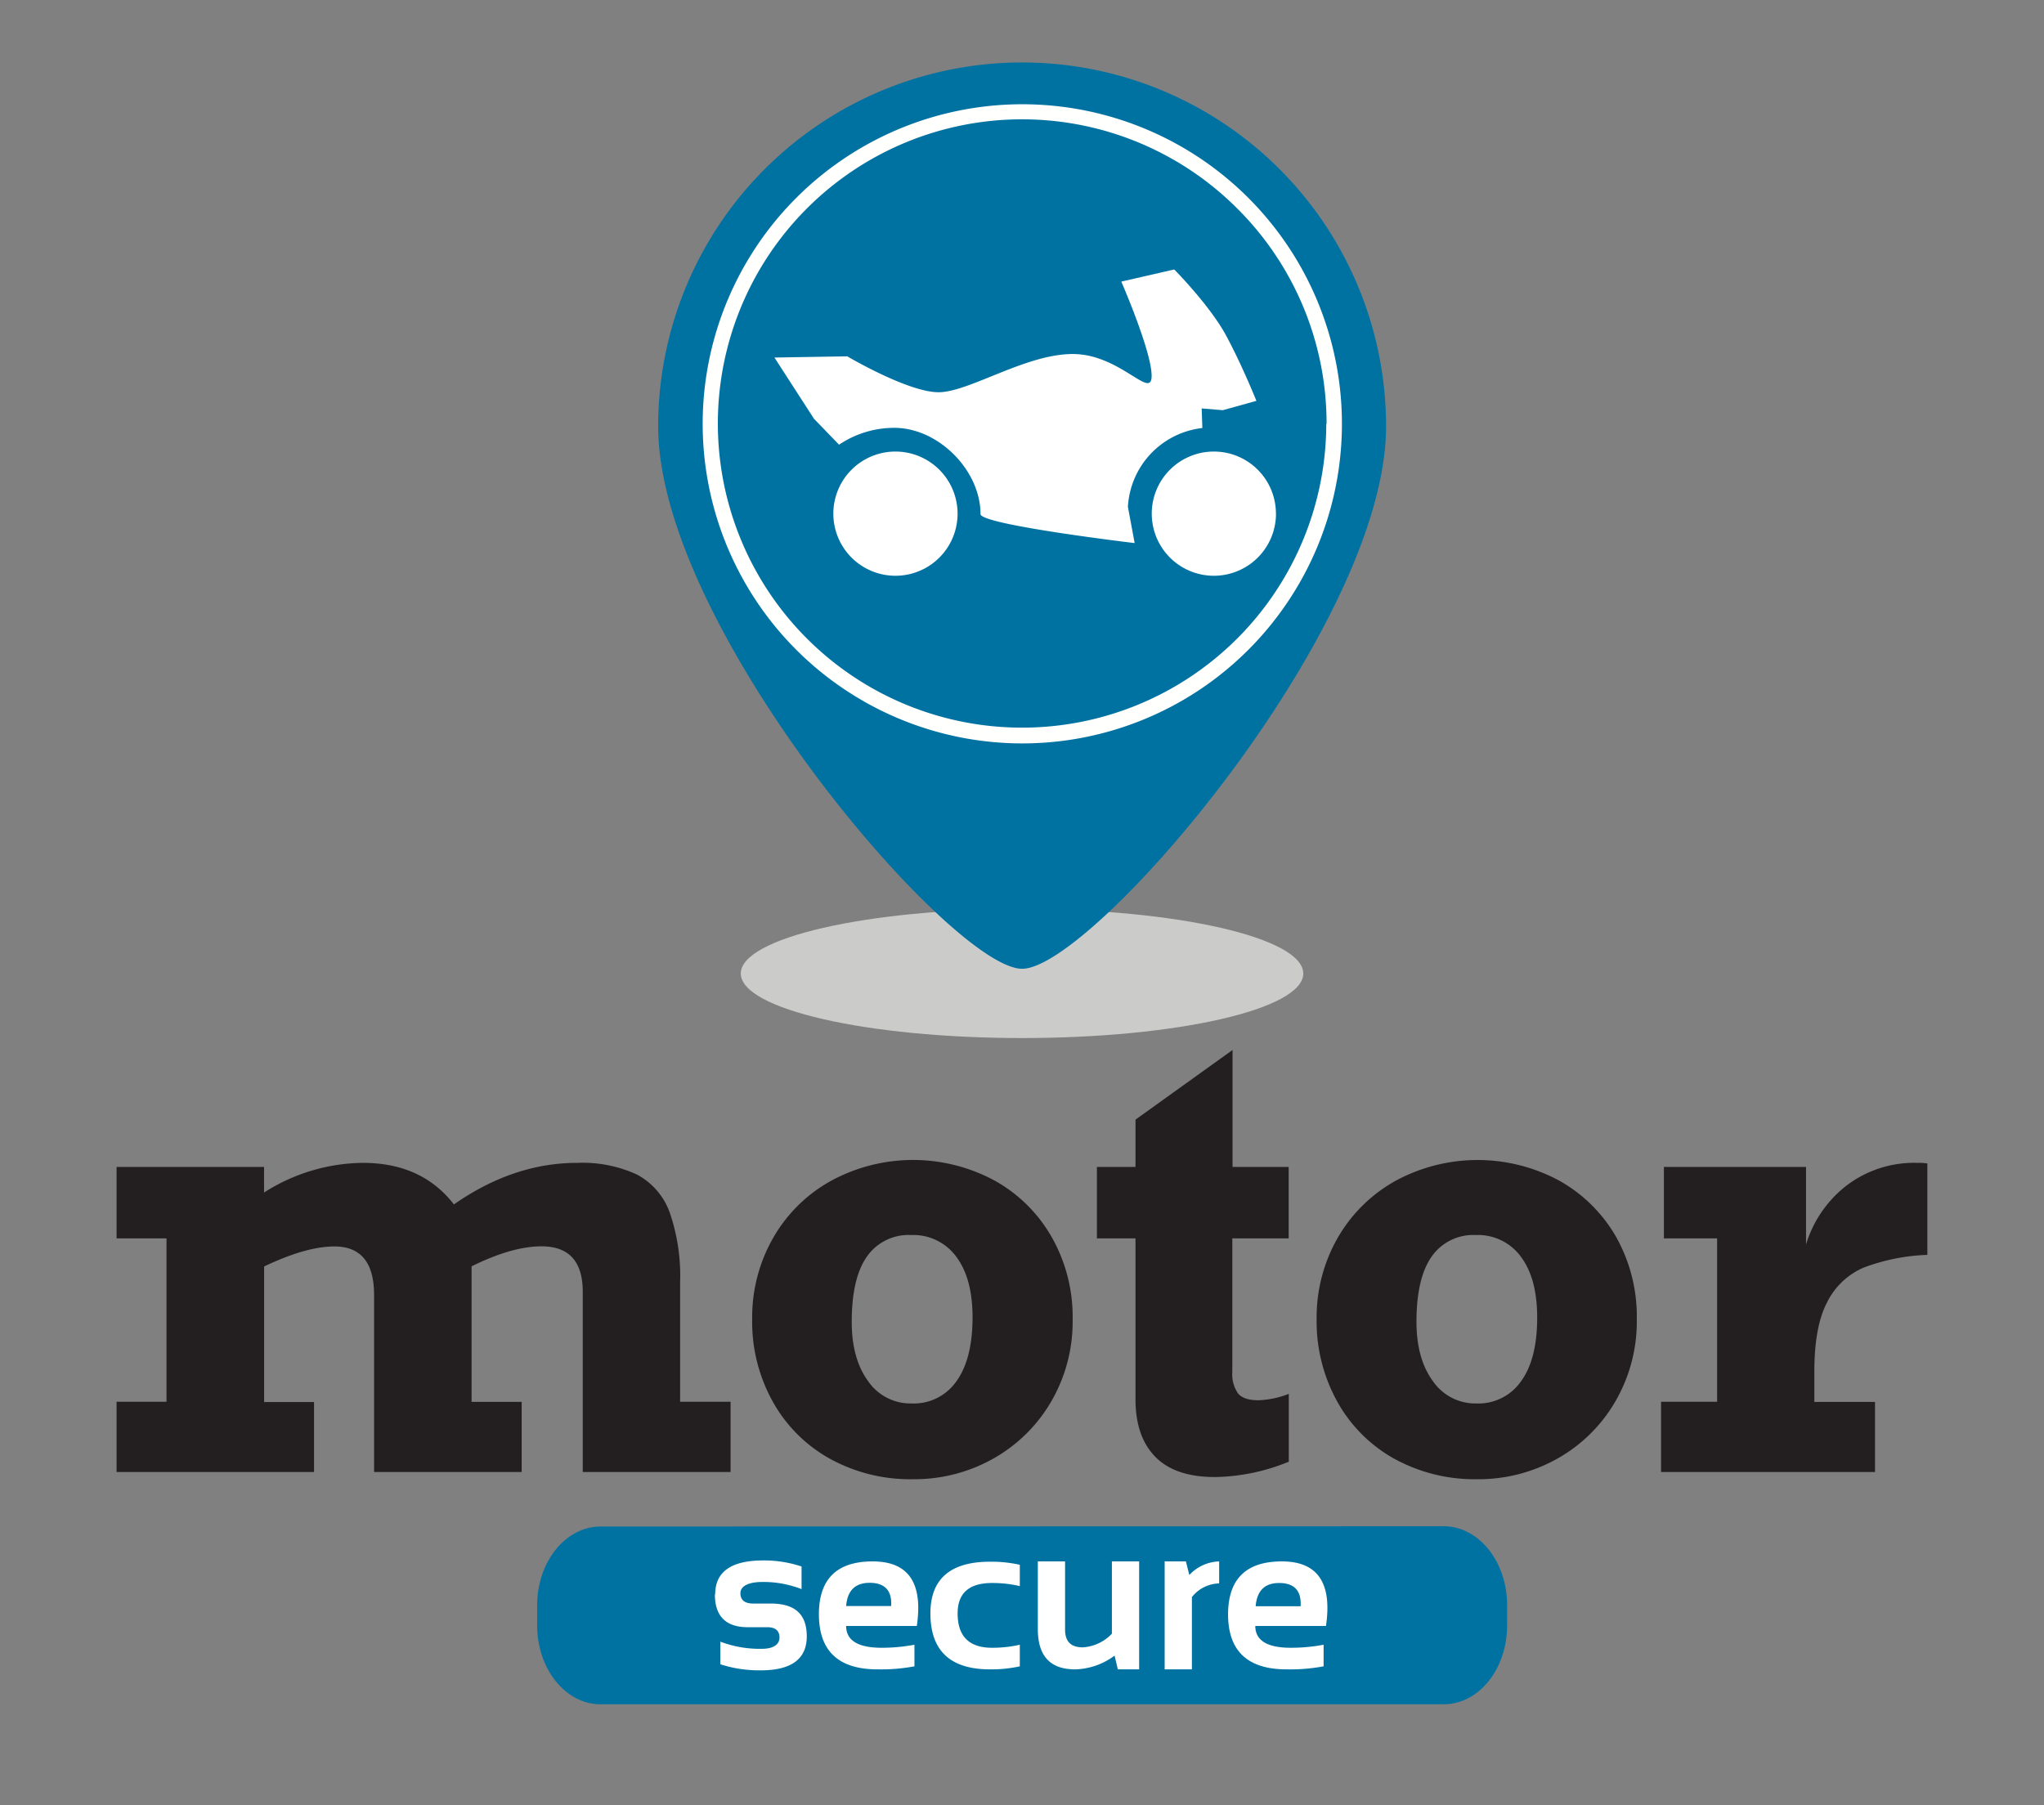 <svg id="Layer_1" data-name="Layer 1" xmlns="http://www.w3.org/2000/svg" viewBox="0 0 336.96 297.64"><rect x="0" y="0" width="336.96" height="297.64" fill="#808080" stroke="none"/><defs><style>.cls-1{fill:#0072a2;}.cls-2{fill:#fff;}.cls-3{fill:#231f20;}.cls-4{fill:#cbccca;}.cls-5{fill:#fffffe;}</style></defs><title>motorsecureNL-logo2</title><path class="cls-1" d="M99,251.69c-5.77,0-10.45,5.81-10.45,13V268c0,7.17,4.68,13,10.45,13H238c5.77,0,10.45-5.8,10.45-13v-3.36c0-7.16-4.68-13-10.45-13Z"/><path class="cls-2" d="M117.85,262.87c0,3.61,1.82,5.42,5.43,5.42h3.22c1.3,0,2,.56,2,1.7s-1,1.86-2.89,1.86a18.26,18.26,0,0,1-6.86-1.18v3.73a20.8,20.8,0,0,0,6.69,1c5,0,7.56-1.87,7.56-5.59s-2-5.42-5.94-5.42h-2.88c-1.41,0-2.12-.57-2.12-1.7s1.21-1.86,3.64-1.86a17.3,17.3,0,0,1,6.44,1.18v-3.73a19.39,19.39,0,0,0-6.32-1c-5.27,0-7.92,1.87-7.92,5.6"/><path class="cls-2" d="M135,266.14q0,9.11,9.68,9.1a30.16,30.16,0,0,0,6.07-.5v-3.56a29.54,29.54,0,0,1-5.39.5c-3.91,0-5.86-1.2-5.87-3.59h11.65q1.57-10.65-7.28-10.65t-8.86,8.7m8.35-5.17c2.53,0,3.71,1.28,3.56,3.83h-7.42c.2-2.55,1.49-3.82,3.86-3.83"/><path class="cls-2" d="M153.38,266q0,9.24,9.83,9.24a21.89,21.89,0,0,0,4.91-.5v-3.56a20.64,20.64,0,0,1-4.57.5c-3.79,0-5.69-1.89-5.68-5.68q0-5,5.68-5a20.07,20.07,0,0,1,4.57.51V258a21.33,21.33,0,0,0-4.91-.51q-9.84,0-9.83,8.56"/><path class="cls-2" d="M183.3,257.44v11.92a7.21,7.21,0,0,1-4.8,2.25c-2,0-2.92-1-2.92-2.94V257.44h-4.49v11.17q0,6.63,6.14,6.63a11.28,11.28,0,0,0,6.51-2.27l.54,2.27h3.51v-17.8Z"/><path class="cls-2" d="M196.07,259.71l-.57-2.27H192v17.8h4.49V263.32a5.88,5.88,0,0,1,4.49-2.25v-3.63a7,7,0,0,0-4.94,2.27"/><path class="cls-2" d="M202.45,266.14q0,9.11,9.68,9.1a30.16,30.16,0,0,0,6.07-.5v-3.56a29.54,29.54,0,0,1-5.39.5c-3.91,0-5.86-1.2-5.87-3.59h11.65q1.57-10.65-7.27-10.65t-8.87,8.7m8.4-5.14c2.53,0,3.71,1.28,3.56,3.83H207c.21-2.55,1.49-3.83,3.87-3.83"/><path class="cls-3" d="M74.83,198.58q9.81-6.84,20.29-6.85a21.49,21.49,0,0,1,9.87,1.92,11.5,11.5,0,0,1,5.4,6.22,32.1,32.1,0,0,1,1.73,11.58v19.67h8.32V242.7H96.07V213q0-7.51-6.8-7.51-4.86,0-11.53,3.3v22.35H86V242.7H61.67V213.51q0-8-6.55-8-4.65,0-11.58,3.3v22.35h8.23V242.7H19.22V231.12h8.23V204.18H19.22V192.4H43.53v4.22a30.75,30.75,0,0,1,16.3-4.89Q69.52,191.73,74.83,198.58Z"/><path class="cls-3" d="M176.83,217.53a26.25,26.25,0,0,1-3.53,13.54,25.48,25.48,0,0,1-9.57,9.43,26.53,26.53,0,0,1-13.26,3.39,27.44,27.44,0,0,1-13.68-3.39,24.17,24.17,0,0,1-9.41-9.43A27,27,0,0,1,124,217.53a26.31,26.31,0,0,1,3.47-13.45,24.78,24.78,0,0,1,9.55-9.4,28.3,28.3,0,0,1,27,0,24.52,24.52,0,0,1,9.42,9.4A26.61,26.61,0,0,1,176.83,217.53Zm-26.5,13.87a8.57,8.57,0,0,0,7.34-3.66q2.64-3.66,2.66-10.5,0-6.42-2.66-10a8.75,8.75,0,0,0-7.45-3.61,8.36,8.36,0,0,0-7.32,3.57q-2.49,3.56-2.49,10.74,0,6.08,2.7,9.78A8.5,8.5,0,0,0,150.33,231.4Z"/><path class="cls-3" d="M212.44,192.4v11.78h-9.29v22a5.56,5.56,0,0,0,.91,3.52c.61.78,1.74,1.17,3.4,1.17a15.35,15.35,0,0,0,5-1.05V241a33.23,33.23,0,0,1-12.16,2.53q-6.57,0-9.83-3.32t-3.28-9.41V204.18h-6.36V192.4h6.36v-7.8l16-11.48V192.4Z"/><path class="cls-3" d="M269.83,217.53a26.16,26.16,0,0,1-3.54,13.54,25.33,25.33,0,0,1-9.57,9.43,26.48,26.48,0,0,1-13.26,3.39,27.51,27.51,0,0,1-13.63-3.39,24.18,24.18,0,0,1-9.39-9.43,27.26,27.26,0,0,1-3.39-13.54,26.42,26.42,0,0,1,3.48-13.45,25,25,0,0,1,9.55-9.4,28.35,28.35,0,0,1,27,0,24.66,24.66,0,0,1,9.42,9.4A26.76,26.76,0,0,1,269.83,217.53ZM243.41,231.4a8.57,8.57,0,0,0,7.34-3.66q2.66-3.66,2.66-10.5,0-6.42-2.66-10a8.75,8.75,0,0,0-7.45-3.61A8.36,8.36,0,0,0,236,207.2q-2.49,3.56-2.49,10.74,0,6.08,2.71,9.78A8.49,8.49,0,0,0,243.41,231.4Z"/><path class="cls-3" d="M317.73,191.83V206.9a32.86,32.86,0,0,0-10.5,2.1,12,12,0,0,0-6,5.67q-2.13,4-2.13,11.48v5h10V242.7H273.83V231.12h9.24V204.18H274.3V192.4h23.43v12.78a19.42,19.42,0,0,1,6.56-9.62,18.42,18.42,0,0,1,11.86-3.83A9.25,9.25,0,0,1,317.73,191.83Z"/><path id="Fill-8" class="cls-4" d="M168.48,171.15c-25.6,0-46.36-4.77-46.36-10.64s20.76-10.65,46.36-10.65,46.37,4.77,46.37,10.65-20.77,10.64-46.37,10.64"/><path id="Fill-9" class="cls-1" d="M228.5,70.3c0,33.15-48.43,89.43-60,89.43s-60-56.28-60-89.43a60,60,0,0,1,120,0"/><path id="Fill-10" class="cls-5" d="M219.91,69.89h-1.27A50.15,50.15,0,1,1,204,34.41a50,50,0,0,1,14.69,35.48h2.53a52.69,52.69,0,1,0-52.69,52.68,52.68,52.68,0,0,0,52.69-52.68h-1.26"/><path class="cls-2" d="M210.35,84.69a10.24,10.24,0,1,1-10.24-10.24h0a10.23,10.23,0,0,1,10.23,10.23h0"/><path class="cls-2" d="M185.94,83.57a13.85,13.85,0,0,1,12.27-13l-.11-3.23,3.49.29,5.53-1.54s-2.33-5.83-5-10.78-8.54-10.88-8.54-10.88l-8.73,2s5,11.46,5,15.54-5.18-3.6-13-3.6-17.09,6.3-22.13,6.3-15.05-5.92-15.05-5.92l-12,.2,6.52,10.1,4.13,4.27a16.32,16.32,0,0,1,9.11-2.78c7.27,0,14.21,7,14.21,14.22,0,1.76,25.41,4.78,25.41,4.78Z"/><path class="cls-2" d="M157.86,84.69a10.24,10.24,0,1,1-10.24-10.24,10.25,10.25,0,0,1,10.24,10.24v0"/></svg>